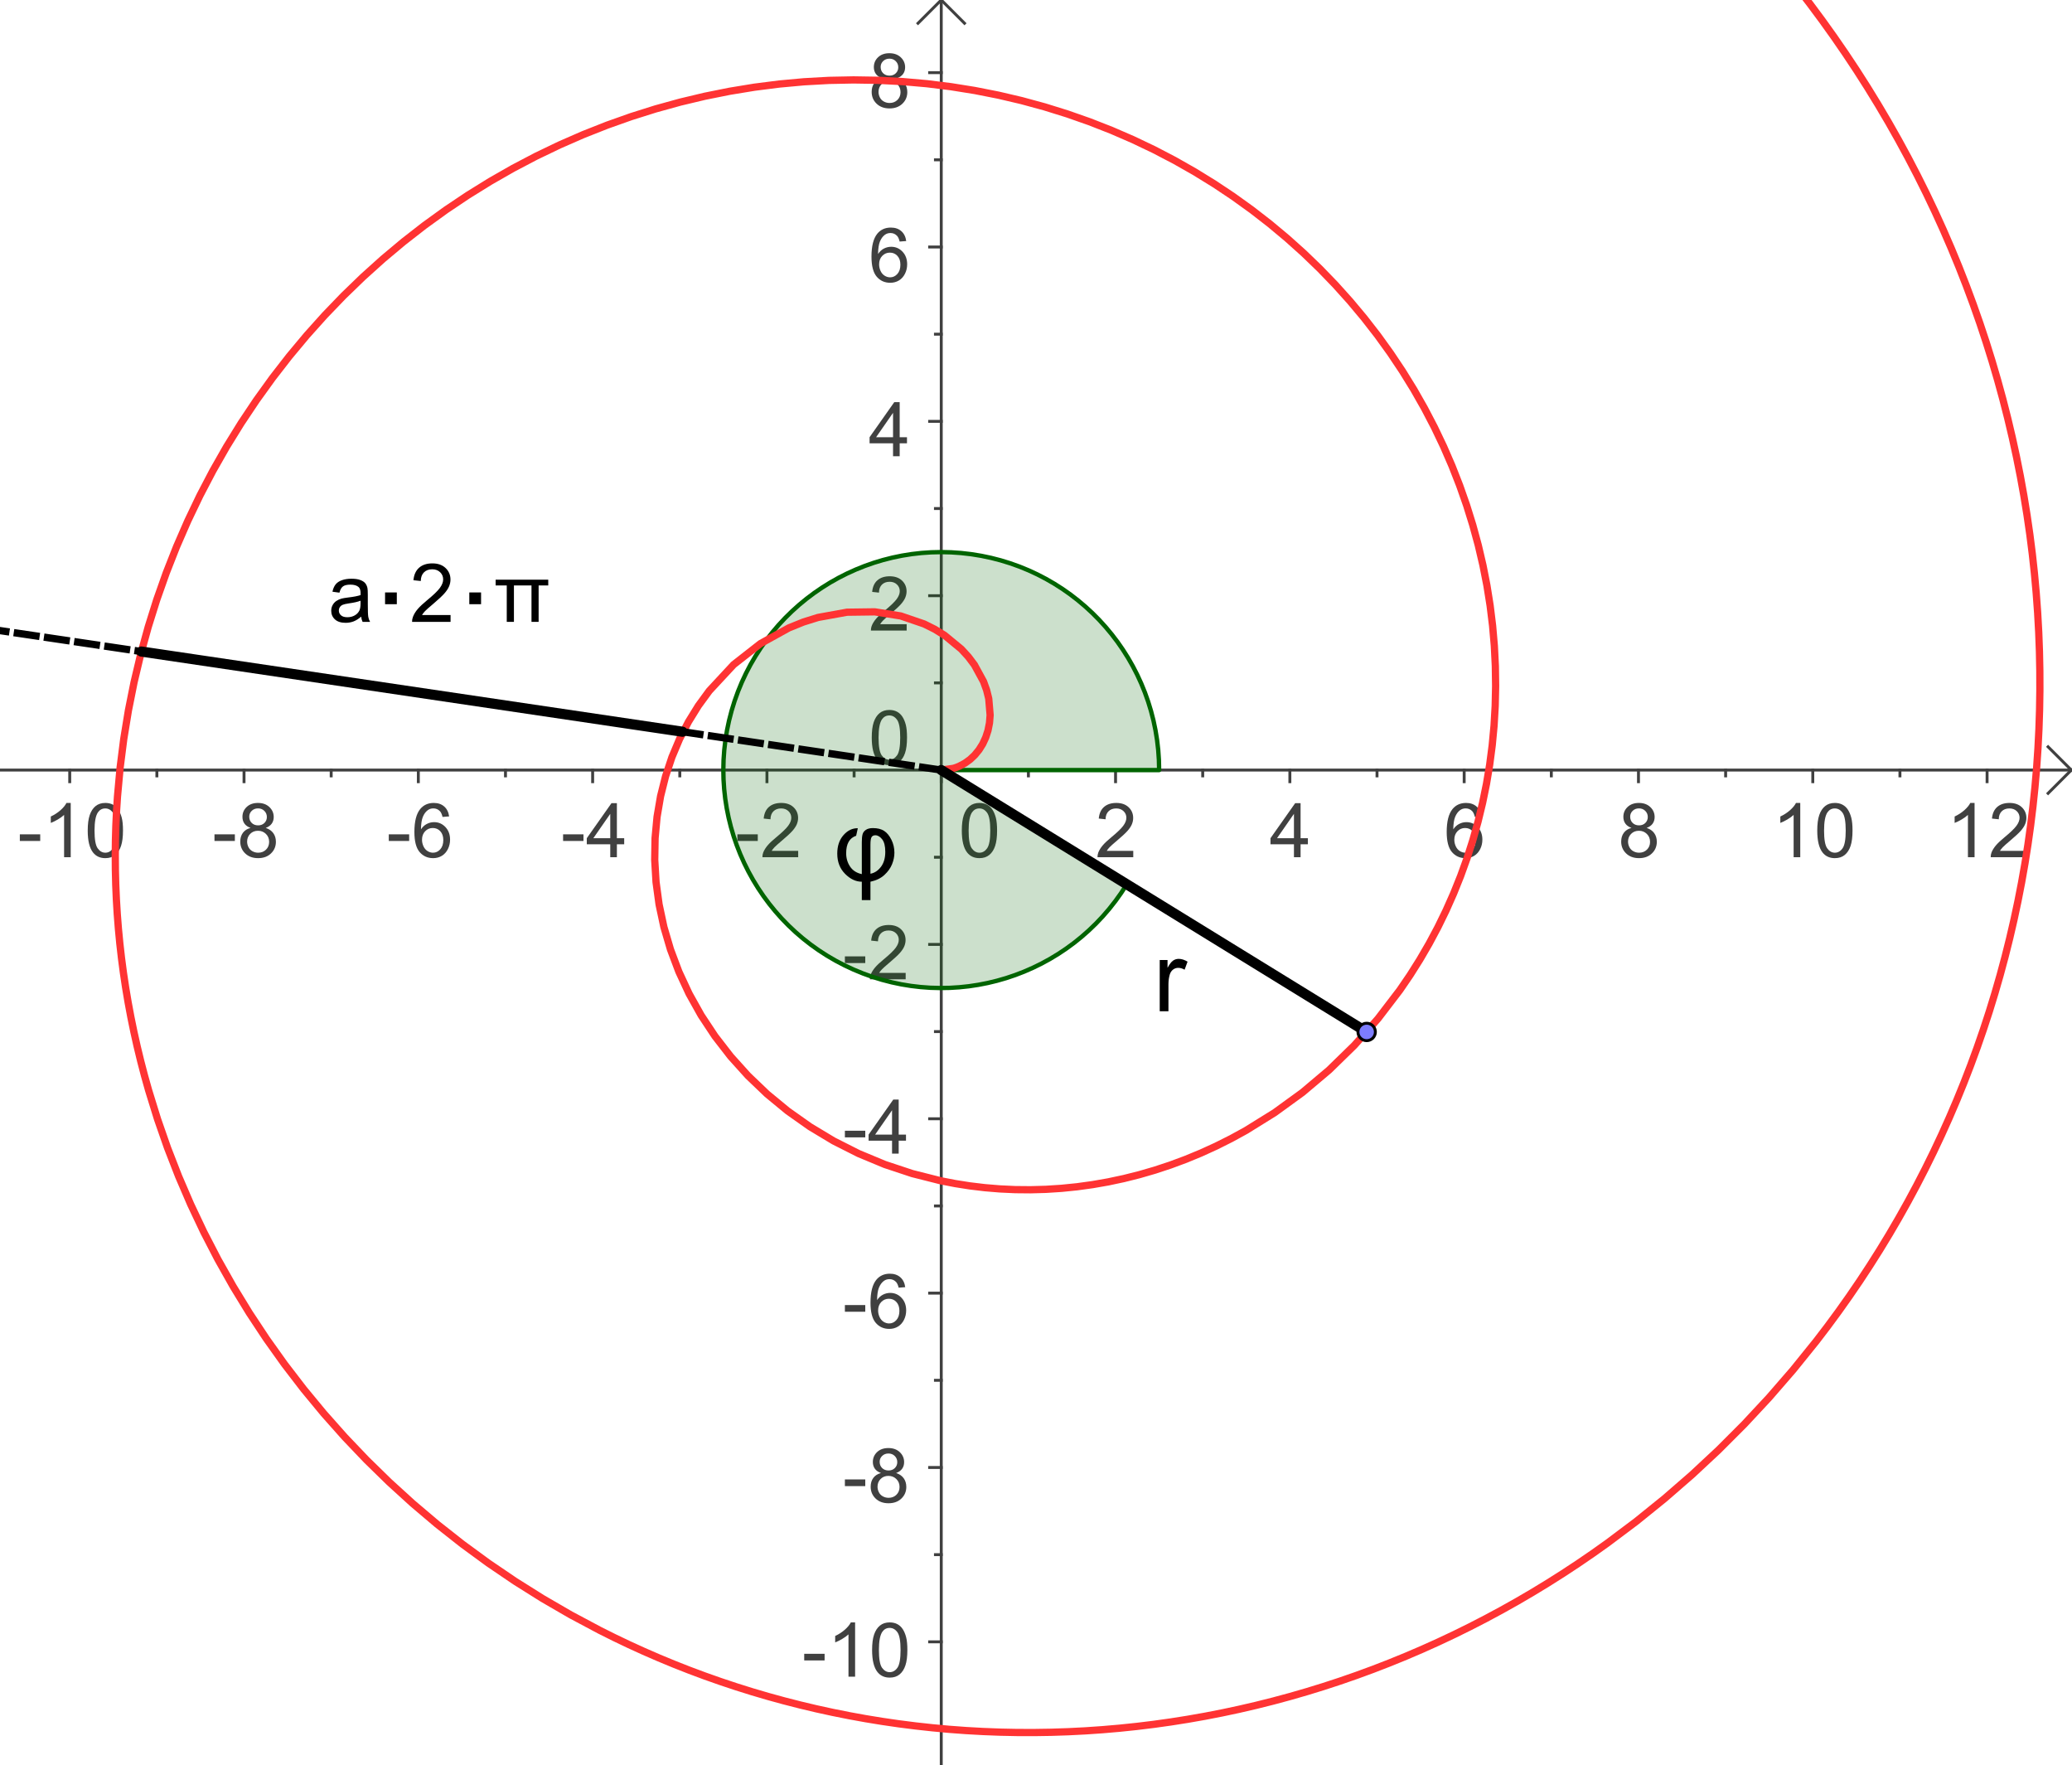 <?xml version="1.0" encoding="ISO-8859-1" standalone="no"?>

<svg 
     version="1.1"
     baseProfile="full"
     xmlns="http://www.w3.org/2000/svg"
     xmlns:xlink="http://www.w3.org/1999/xlink"
     xmlns:ev="http://www.w3.org/2001/xml-events"
     x="0px"
     y="0px"
     width="674px"
     height="574px"
     viewBox="0 0 674 574"
     >
<rect x="0" y="0" width="674" height="574" fill="#333333" stroke="none"/>
<title></title>
<desc>Creator: FreeHEP Graphics2D Driver Producer: geogebra.d.a Revision: 1.10  Source:  Date: Freitag, 18. Februar 2011 03:41 Uhr MEZ</desc>
<g stroke-linejoin="miter" stroke-dashoffset="0" stroke-dasharray="none" stroke-width="1" stroke-miterlimit="10" stroke-linecap="square">
<g transform="matrix(0.945, 0, 0, 0.945, 0, 0)">
<g fill-opacity="1" fill-rule="nonzero" stroke="none" fill="#ffffff">
  <path d="M 0 0 L 714 0 L 714 608 L 0 608 L 0 0 z"/>
</g> <!-- drawing style -->
</g> <!-- transform -->
<g transform="matrix(0.945, 0, 0, 0.945, 0, 0)">
<g fill-opacity="1" fill-rule="nonzero" stroke="none" fill="#404040">
  <path d="M 6.828 289.406 L 6.828 287.109 L 13.844 287.109 L 13.844 289.406 L 6.828 289.406 z M 24.346 295 L 22.064 295 L 22.064 280.438 Q 21.236 281.219 19.893 282.008 Q 18.549 282.797 17.486 283.188 L 17.486 280.984 Q 19.408 280.078 20.846 278.797 Q 22.283 277.516 22.877 276.312 L 24.346 276.312 L 24.346 295 z M 30.196 285.828 Q 30.196 282.516 30.876 280.508 Q 31.556 278.5 32.892 277.406 Q 34.228 276.312 36.259 276.312 Q 37.759 276.312 38.892 276.914 Q 40.024 277.516 40.759 278.656 Q 41.493 279.797 41.915 281.422 Q 42.337 283.047 42.337 285.828 Q 42.337 289.094 41.665 291.109 Q 40.993 293.125 39.649 294.219 Q 38.306 295.312 36.259 295.312 Q 33.571 295.312 32.04 293.391 Q 30.196 291.062 30.196 285.828 z M 32.54 285.828 Q 32.54 290.406 33.618 291.922 Q 34.696 293.438 36.259 293.438 Q 37.837 293.438 38.915 291.914 Q 39.993 290.391 39.993 285.828 Q 39.993 281.219 38.915 279.711 Q 37.837 278.203 36.243 278.203 Q 34.665 278.203 33.728 279.531 Q 32.54 281.234 32.54 285.828 z"/>
</g> <!-- drawing style -->
</g> <!-- transform -->
<g transform="matrix(0.945, 0, 0, 0.945, 0, 0)">
<g stroke-linecap="butt" fill="none" stroke-opacity="1" stroke="#404040">
  <path d="M 24 265 L 24 269"/>
</g> <!-- drawing style -->
</g> <!-- transform -->
<g transform="matrix(0.945, 0, 0, 0.945, 0, 0)">
<g stroke-linecap="butt" fill="none" stroke-opacity="1" stroke="#404040">
  <path d="M -6 265 L -6 267"/>
</g> <!-- drawing style -->
</g> <!-- transform -->
<g transform="matrix(0.945, 0, 0, 0.945, 0, 0)">
<g fill-opacity="1" fill-rule="nonzero" stroke="none" fill="#404040">
  <path d="M 73.828 289.406 L 73.828 287.109 L 80.844 287.109 L 80.844 289.406 L 73.828 289.406 z M 86.252 284.906 Q 84.83 284.391 84.143 283.422 Q 83.455 282.453 83.455 281.109 Q 83.455 279.078 84.916 277.695 Q 86.377 276.312 88.799 276.312 Q 91.236 276.312 92.729 277.727 Q 94.221 279.141 94.221 281.172 Q 94.221 282.469 93.541 283.43 Q 92.861 284.391 91.471 284.906 Q 93.189 285.469 94.08 286.711 Q 94.971 287.953 94.971 289.688 Q 94.971 292.062 93.283 293.688 Q 91.596 295.312 88.846 295.312 Q 86.096 295.312 84.4 293.68 Q 82.705 292.047 82.705 289.609 Q 82.705 287.797 83.627 286.57 Q 84.549 285.344 86.252 284.906 z M 85.799 281.031 Q 85.799 282.359 86.65 283.195 Q 87.502 284.031 88.861 284.031 Q 90.174 284.031 91.018 283.203 Q 91.861 282.375 91.861 281.156 Q 91.861 279.906 90.994 279.047 Q 90.127 278.188 88.83 278.188 Q 87.518 278.188 86.658 279.023 Q 85.799 279.859 85.799 281.031 z M 85.064 289.625 Q 85.064 290.609 85.525 291.523 Q 85.986 292.438 86.9 292.938 Q 87.814 293.438 88.877 293.438 Q 90.502 293.438 91.572 292.383 Q 92.643 291.328 92.643 289.703 Q 92.643 288.062 91.541 286.977 Q 90.439 285.891 88.799 285.891 Q 87.174 285.891 86.119 286.961 Q 85.064 288.031 85.064 289.625 z"/>
</g> <!-- drawing style -->
</g> <!-- transform -->
<g transform="matrix(0.945, 0, 0, 0.945, 0, 0)">
<g stroke-linecap="butt" fill="none" stroke-opacity="1" stroke="#404040">
  <path d="M 84 265 L 84 269"/>
</g> <!-- drawing style -->
</g> <!-- transform -->
<g transform="matrix(0.945, 0, 0, 0.945, 0, 0)">
<g stroke-linecap="butt" fill="none" stroke-opacity="1" stroke="#404040">
  <path d="M 54 265 L 54 267"/>
</g> <!-- drawing style -->
</g> <!-- transform -->
<g transform="matrix(0.945, 0, 0, 0.945, 0, 0)">
<g fill-opacity="1" fill-rule="nonzero" stroke="none" fill="#404040">
  <path d="M 133.828 289.406 L 133.828 287.109 L 140.844 287.109 L 140.844 289.406 L 133.828 289.406 z M 154.596 280.953 L 152.33 281.125 Q 152.018 279.781 151.455 279.172 Q 150.533 278.188 149.174 278.188 Q 148.08 278.188 147.252 278.797 Q 146.174 279.594 145.557 281.102 Q 144.939 282.609 144.908 285.406 Q 145.736 284.141 146.932 283.531 Q 148.127 282.922 149.424 282.922 Q 151.721 282.922 153.322 284.609 Q 154.924 286.297 154.924 288.953 Q 154.924 290.703 154.166 292.211 Q 153.408 293.719 152.088 294.516 Q 150.768 295.312 149.096 295.312 Q 146.236 295.312 144.439 293.211 Q 142.643 291.109 142.643 286.297 Q 142.643 280.891 144.627 278.438 Q 146.361 276.312 149.314 276.312 Q 151.518 276.312 152.916 277.547 Q 154.314 278.781 154.596 280.953 z M 145.268 288.969 Q 145.268 290.156 145.768 291.234 Q 146.268 292.312 147.166 292.875 Q 148.064 293.438 149.064 293.438 Q 150.502 293.438 151.549 292.273 Q 152.596 291.109 152.596 289.094 Q 152.596 287.172 151.564 286.055 Q 150.533 284.938 148.971 284.938 Q 147.424 284.938 146.346 286.055 Q 145.268 287.172 145.268 288.969 z"/>
</g> <!-- drawing style -->
</g> <!-- transform -->
<g transform="matrix(0.945, 0, 0, 0.945, 0, 0)">
<g stroke-linecap="butt" fill="none" stroke-opacity="1" stroke="#404040">
  <path d="M 144 265 L 144 269"/>
</g> <!-- drawing style -->
</g> <!-- transform -->
<g transform="matrix(0.945, 0, 0, 0.945, 0, 0)">
<g stroke-linecap="butt" fill="none" stroke-opacity="1" stroke="#404040">
  <path d="M 114 265 L 114 267"/>
</g> <!-- drawing style -->
</g> <!-- transform -->
<g transform="matrix(0.945, 0, 0, 0.945, 0, 0)">
<g fill-opacity="1" fill-rule="nonzero" stroke="none" fill="#404040">
  <path d="M 193.828 289.406 L 193.828 287.109 L 200.844 287.109 L 200.844 289.406 L 193.828 289.406 z M 210.064 295 L 210.064 290.547 L 201.986 290.547 L 201.986 288.453 L 210.486 276.391 L 212.346 276.391 L 212.346 288.453 L 214.861 288.453 L 214.861 290.547 L 212.346 290.547 L 212.346 295 L 210.064 295 z M 210.064 288.453 L 210.064 280.062 L 204.236 288.453 L 210.064 288.453 z"/>
</g> <!-- drawing style -->
</g> <!-- transform -->
<g transform="matrix(0.945, 0, 0, 0.945, 0, 0)">
<g stroke-linecap="butt" fill="none" stroke-opacity="1" stroke="#404040">
  <path d="M 204 265 L 204 269"/>
</g> <!-- drawing style -->
</g> <!-- transform -->
<g transform="matrix(0.945, 0, 0, 0.945, 0, 0)">
<g stroke-linecap="butt" fill="none" stroke-opacity="1" stroke="#404040">
  <path d="M 174 265 L 174 267"/>
</g> <!-- drawing style -->
</g> <!-- transform -->
<g transform="matrix(0.945, 0, 0, 0.945, 0, 0)">
<g fill-opacity="1" fill-rule="nonzero" stroke="none" fill="#404040">
  <path d="M 253.828 289.406 L 253.828 287.109 L 260.844 287.109 L 260.844 289.406 L 253.828 289.406 z M 274.752 292.797 L 274.752 295 L 262.439 295 Q 262.424 294.172 262.705 293.406 Q 263.189 292.156 264.221 290.938 Q 265.252 289.719 267.205 288.125 Q 270.236 285.625 271.307 284.172 Q 272.377 282.719 272.377 281.422 Q 272.377 280.062 271.4 279.133 Q 270.424 278.203 268.877 278.203 Q 267.221 278.203 266.229 279.195 Q 265.236 280.188 265.221 281.938 L 262.877 281.688 Q 263.111 279.062 264.689 277.688 Q 266.268 276.312 268.924 276.312 Q 271.596 276.312 273.158 277.797 Q 274.721 279.281 274.721 281.484 Q 274.721 282.594 274.268 283.672 Q 273.814 284.75 272.752 285.945 Q 271.689 287.141 269.221 289.219 Q 267.174 290.953 266.588 291.57 Q 266.002 292.188 265.627 292.797 L 274.752 292.797 z"/>
</g> <!-- drawing style -->
</g> <!-- transform -->
<g transform="matrix(0.945, 0, 0, 0.945, 0, 0)">
<g stroke-linecap="butt" fill="none" stroke-opacity="1" stroke="#404040">
  <path d="M 264 265 L 264 269"/>
</g> <!-- drawing style -->
</g> <!-- transform -->
<g transform="matrix(0.945, 0, 0, 0.945, 0, 0)">
<g stroke-linecap="butt" fill="none" stroke-opacity="1" stroke="#404040">
  <path d="M 234 265 L 234 267"/>
</g> <!-- drawing style -->
</g> <!-- transform -->
<g transform="matrix(0.945, 0, 0, 0.945, 0, 0)">
<g fill-opacity="1" fill-rule="nonzero" stroke="none" fill="#404040">
  <path d="M 331.078 285.828 Q 331.078 282.516 331.758 280.508 Q 332.438 278.5 333.773 277.406 Q 335.109 276.312 337.141 276.312 Q 338.641 276.312 339.773 276.914 Q 340.906 277.516 341.641 278.656 Q 342.375 279.797 342.797 281.422 Q 343.219 283.047 343.219 285.828 Q 343.219 289.094 342.547 291.109 Q 341.875 293.125 340.531 294.219 Q 339.188 295.312 337.141 295.312 Q 334.453 295.312 332.922 293.391 Q 331.078 291.062 331.078 285.828 z M 333.422 285.828 Q 333.422 290.406 334.5 291.922 Q 335.578 293.438 337.141 293.438 Q 338.719 293.438 339.797 291.914 Q 340.875 290.391 340.875 285.828 Q 340.875 281.219 339.797 279.711 Q 338.719 278.203 337.125 278.203 Q 335.547 278.203 334.609 279.531 Q 333.422 281.234 333.422 285.828 z"/>
</g> <!-- drawing style -->
</g> <!-- transform -->
<g transform="matrix(0.945, 0, 0, 0.945, 0, 0)">
<g stroke-linecap="butt" fill="none" stroke-opacity="1" stroke="#404040">
  <path d="M 324 265 L 324 269"/>
</g> <!-- drawing style -->
</g> <!-- transform -->
<g transform="matrix(0.945, 0, 0, 0.945, 0, 0)">
<g stroke-linecap="butt" fill="none" stroke-opacity="1" stroke="#404040">
  <path d="M 294 265 L 294 267"/>
</g> <!-- drawing style -->
</g> <!-- transform -->
<g transform="matrix(0.945, 0, 0, 0.945, 0, 0)">
<g fill-opacity="1" fill-rule="nonzero" stroke="none" fill="#404040">
  <path d="M 390.094 292.797 L 390.094 295 L 377.781 295 Q 377.766 294.172 378.047 293.406 Q 378.531 292.156 379.562 290.938 Q 380.594 289.719 382.547 288.125 Q 385.578 285.625 386.648 284.172 Q 387.719 282.719 387.719 281.422 Q 387.719 280.062 386.742 279.133 Q 385.766 278.203 384.219 278.203 Q 382.562 278.203 381.57 279.195 Q 380.578 280.188 380.562 281.938 L 378.219 281.688 Q 378.453 279.062 380.031 277.688 Q 381.609 276.312 384.266 276.312 Q 386.938 276.312 388.5 277.797 Q 390.062 279.281 390.062 281.484 Q 390.062 282.594 389.609 283.672 Q 389.156 284.75 388.094 285.945 Q 387.031 287.141 384.562 289.219 Q 382.516 290.953 381.93 291.57 Q 381.344 292.188 380.969 292.797 L 390.094 292.797 z"/>
</g> <!-- drawing style -->
</g> <!-- transform -->
<g transform="matrix(0.945, 0, 0, 0.945, 0, 0)">
<g stroke-linecap="butt" fill="none" stroke-opacity="1" stroke="#404040">
  <path d="M 384 265 L 384 269"/>
</g> <!-- drawing style -->
</g> <!-- transform -->
<g transform="matrix(0.945, 0, 0, 0.945, 0, 0)">
<g stroke-linecap="butt" fill="none" stroke-opacity="1" stroke="#404040">
  <path d="M 354 265 L 354 267"/>
</g> <!-- drawing style -->
</g> <!-- transform -->
<g transform="matrix(0.945, 0, 0, 0.945, 0, 0)">
<g fill-opacity="1" fill-rule="nonzero" stroke="none" fill="#404040">
  <path d="M 445.406 295 L 445.406 290.547 L 437.328 290.547 L 437.328 288.453 L 445.828 276.391 L 447.688 276.391 L 447.688 288.453 L 450.203 288.453 L 450.203 290.547 L 447.688 290.547 L 447.688 295 L 445.406 295 z M 445.406 288.453 L 445.406 280.062 L 439.578 288.453 L 445.406 288.453 z"/>
</g> <!-- drawing style -->
</g> <!-- transform -->
<g transform="matrix(0.945, 0, 0, 0.945, 0, 0)">
<g stroke-linecap="butt" fill="none" stroke-opacity="1" stroke="#404040">
  <path d="M 444 265 L 444 269"/>
</g> <!-- drawing style -->
</g> <!-- transform -->
<g transform="matrix(0.945, 0, 0, 0.945, 0, 0)">
<g stroke-linecap="butt" fill="none" stroke-opacity="1" stroke="#404040">
  <path d="M 414 265 L 414 267"/>
</g> <!-- drawing style -->
</g> <!-- transform -->
<g transform="matrix(0.945, 0, 0, 0.945, 0, 0)">
<g fill-opacity="1" fill-rule="nonzero" stroke="none" fill="#404040">
  <path d="M 509.938 280.953 L 507.672 281.125 Q 507.359 279.781 506.797 279.172 Q 505.875 278.188 504.516 278.188 Q 503.422 278.188 502.594 278.797 Q 501.516 279.594 500.898 281.102 Q 500.281 282.609 500.25 285.406 Q 501.078 284.141 502.273 283.531 Q 503.469 282.922 504.766 282.922 Q 507.062 282.922 508.664 284.609 Q 510.266 286.297 510.266 288.953 Q 510.266 290.703 509.508 292.211 Q 508.75 293.719 507.43 294.516 Q 506.109 295.312 504.438 295.312 Q 501.578 295.312 499.781 293.211 Q 497.984 291.109 497.984 286.297 Q 497.984 280.891 499.969 278.438 Q 501.703 276.312 504.656 276.312 Q 506.859 276.312 508.258 277.547 Q 509.656 278.781 509.938 280.953 z M 500.609 288.969 Q 500.609 290.156 501.109 291.234 Q 501.609 292.312 502.508 292.875 Q 503.406 293.438 504.406 293.438 Q 505.844 293.438 506.891 292.273 Q 507.938 291.109 507.938 289.094 Q 507.938 287.172 506.906 286.055 Q 505.875 284.938 504.312 284.938 Q 502.766 284.938 501.688 286.055 Q 500.609 287.172 500.609 288.969 z"/>
</g> <!-- drawing style -->
</g> <!-- transform -->
<g transform="matrix(0.945, 0, 0, 0.945, 0, 0)">
<g stroke-linecap="butt" fill="none" stroke-opacity="1" stroke="#404040">
  <path d="M 504 265 L 504 269"/>
</g> <!-- drawing style -->
</g> <!-- transform -->
<g transform="matrix(0.945, 0, 0, 0.945, 0, 0)">
<g stroke-linecap="butt" fill="none" stroke-opacity="1" stroke="#404040">
  <path d="M 474 265 L 474 267"/>
</g> <!-- drawing style -->
</g> <!-- transform -->
<g transform="matrix(0.945, 0, 0, 0.945, 0, 0)">
<g fill-opacity="1" fill-rule="nonzero" stroke="none" fill="#404040">
  <path d="M 561.594 284.906 Q 560.172 284.391 559.484 283.422 Q 558.797 282.453 558.797 281.109 Q 558.797 279.078 560.258 277.695 Q 561.719 276.312 564.141 276.312 Q 566.578 276.312 568.07 277.727 Q 569.562 279.141 569.562 281.172 Q 569.562 282.469 568.883 283.43 Q 568.203 284.391 566.812 284.906 Q 568.531 285.469 569.422 286.711 Q 570.312 287.953 570.312 289.688 Q 570.312 292.062 568.625 293.688 Q 566.938 295.312 564.188 295.312 Q 561.438 295.312 559.742 293.68 Q 558.047 292.047 558.047 289.609 Q 558.047 287.797 558.969 286.57 Q 559.891 285.344 561.594 284.906 z M 561.141 281.031 Q 561.141 282.359 561.992 283.195 Q 562.844 284.031 564.203 284.031 Q 565.516 284.031 566.359 283.203 Q 567.203 282.375 567.203 281.156 Q 567.203 279.906 566.336 279.047 Q 565.469 278.188 564.172 278.188 Q 562.859 278.188 562 279.023 Q 561.141 279.859 561.141 281.031 z M 560.406 289.625 Q 560.406 290.609 560.867 291.523 Q 561.328 292.438 562.242 292.938 Q 563.156 293.438 564.219 293.438 Q 565.844 293.438 566.914 292.383 Q 567.984 291.328 567.984 289.703 Q 567.984 288.062 566.883 286.977 Q 565.781 285.891 564.141 285.891 Q 562.516 285.891 561.461 286.961 Q 560.406 288.031 560.406 289.625 z"/>
</g> <!-- drawing style -->
</g> <!-- transform -->
<g transform="matrix(0.945, 0, 0, 0.945, 0, 0)">
<g stroke-linecap="butt" fill="none" stroke-opacity="1" stroke="#404040">
  <path d="M 564 265 L 564 269"/>
</g> <!-- drawing style -->
</g> <!-- transform -->
<g transform="matrix(0.945, 0, 0, 0.945, 0, 0)">
<g stroke-linecap="butt" fill="none" stroke-opacity="1" stroke="#404040">
  <path d="M 534 265 L 534 267"/>
</g> <!-- drawing style -->
</g> <!-- transform -->
<g transform="matrix(0.945, 0, 0, 0.945, 0, 0)">
<g fill-opacity="1" fill-rule="nonzero" stroke="none" fill="#404040">
  <path d="M 619.688 295 L 617.406 295 L 617.406 280.438 Q 616.578 281.219 615.234 282.008 Q 613.891 282.797 612.828 283.188 L 612.828 280.984 Q 614.75 280.078 616.188 278.797 Q 617.625 277.516 618.219 276.312 L 619.688 276.312 L 619.688 295 z M 625.538 285.828 Q 625.538 282.516 626.218 280.508 Q 626.897 278.5 628.233 277.406 Q 629.569 276.312 631.601 276.312 Q 633.101 276.312 634.233 276.914 Q 635.366 277.516 636.101 278.656 Q 636.835 279.797 637.257 281.422 Q 637.679 283.047 637.679 285.828 Q 637.679 289.094 637.007 291.109 Q 636.335 293.125 634.991 294.219 Q 633.647 295.312 631.601 295.312 Q 628.913 295.312 627.382 293.391 Q 625.538 291.062 625.538 285.828 z M 627.882 285.828 Q 627.882 290.406 628.96 291.922 Q 630.038 293.438 631.601 293.438 Q 633.179 293.438 634.257 291.914 Q 635.335 290.391 635.335 285.828 Q 635.335 281.219 634.257 279.711 Q 633.179 278.203 631.585 278.203 Q 630.007 278.203 629.069 279.531 Q 627.882 281.234 627.882 285.828 z"/>
</g> <!-- drawing style -->
</g> <!-- transform -->
<g transform="matrix(0.945, 0, 0, 0.945, 0, 0)">
<g stroke-linecap="butt" fill="none" stroke-opacity="1" stroke="#404040">
  <path d="M 624 265 L 624 269"/>
</g> <!-- drawing style -->
</g> <!-- transform -->
<g transform="matrix(0.945, 0, 0, 0.945, 0, 0)">
<g stroke-linecap="butt" fill="none" stroke-opacity="1" stroke="#404040">
  <path d="M 594 265 L 594 267"/>
</g> <!-- drawing style -->
</g> <!-- transform -->
<g transform="matrix(0.945, 0, 0, 0.945, 0, 0)">
<g fill-opacity="1" fill-rule="nonzero" stroke="none" fill="#404040">
  <path d="M 679.688 295 L 677.406 295 L 677.406 280.438 Q 676.578 281.219 675.234 282.008 Q 673.891 282.797 672.828 283.188 L 672.828 280.984 Q 674.75 280.078 676.188 278.797 Q 677.625 277.516 678.219 276.312 L 679.688 276.312 L 679.688 295 z M 697.554 292.797 L 697.554 295 L 685.241 295 Q 685.226 294.172 685.507 293.406 Q 685.991 292.156 687.022 290.938 Q 688.054 289.719 690.007 288.125 Q 693.038 285.625 694.108 284.172 Q 695.179 282.719 695.179 281.422 Q 695.179 280.062 694.202 279.133 Q 693.226 278.203 691.679 278.203 Q 690.022 278.203 689.03 279.195 Q 688.038 280.188 688.022 281.938 L 685.679 281.688 Q 685.913 279.062 687.491 277.688 Q 689.069 276.312 691.726 276.312 Q 694.397 276.312 695.96 277.797 Q 697.522 279.281 697.522 281.484 Q 697.522 282.594 697.069 283.672 Q 696.616 284.75 695.554 285.945 Q 694.491 287.141 692.022 289.219 Q 689.976 290.953 689.39 291.57 Q 688.804 292.188 688.429 292.797 L 697.554 292.797 z"/>
</g> <!-- drawing style -->
</g> <!-- transform -->
<g transform="matrix(0.945, 0, 0, 0.945, 0, 0)">
<g stroke-linecap="butt" fill="none" stroke-opacity="1" stroke="#404040">
  <path d="M 684 265 L 684 269"/>
</g> <!-- drawing style -->
</g> <!-- transform -->
<g transform="matrix(0.945, 0, 0, 0.945, 0, 0)">
<g stroke-linecap="butt" fill="none" stroke-opacity="1" stroke="#404040">
  <path d="M 654 265 L 654 267"/>
</g> <!-- drawing style -->
</g> <!-- transform -->
<g transform="matrix(0.945, 0, 0, 0.945, 0, 0)">
<g stroke-linecap="butt" fill="none" stroke-opacity="1" stroke="#404040">
  <path d="M 0 265 L 714 265"/>
</g> <!-- drawing style -->
</g> <!-- transform -->
<g transform="matrix(0.945, 0, 0, 0.945, 0, 0)">
<g stroke-linecap="butt" fill="none" stroke-opacity="1" stroke="#404040">
  <path d="M 713 265 L 705 257"/>
</g> <!-- drawing style -->
</g> <!-- transform -->
<g transform="matrix(0.945, 0, 0, 0.945, 0, 0)">
<g stroke-linecap="butt" fill="none" stroke-opacity="1" stroke="#404040">
  <path d="M 713 265 L 705 273"/>
</g> <!-- drawing style -->
</g> <!-- transform -->
<g transform="matrix(0.945, 0, 0, 0.945, 0, 0)">
<g fill-opacity="1" fill-rule="nonzero" stroke="none" fill="#404040">
  <path d="M 303.594 26.906 Q 302.172 26.391 301.484 25.422 Q 300.797 24.453 300.797 23.109 Q 300.797 21.078 302.258 19.695 Q 303.719 18.312 306.141 18.312 Q 308.578 18.312 310.07 19.727 Q 311.562 21.141 311.562 23.172 Q 311.562 24.469 310.883 25.43 Q 310.203 26.391 308.812 26.906 Q 310.531 27.469 311.422 28.711 Q 312.312 29.953 312.312 31.688 Q 312.312 34.062 310.625 35.688 Q 308.938 37.312 306.188 37.312 Q 303.438 37.312 301.742 35.68 Q 300.047 34.047 300.047 31.609 Q 300.047 29.797 300.969 28.57 Q 301.891 27.344 303.594 26.906 z M 303.141 23.031 Q 303.141 24.359 303.992 25.195 Q 304.844 26.031 306.203 26.031 Q 307.516 26.031 308.359 25.203 Q 309.203 24.375 309.203 23.156 Q 309.203 21.906 308.336 21.047 Q 307.469 20.188 306.172 20.188 Q 304.859 20.188 304 21.023 Q 303.141 21.859 303.141 23.031 z M 302.406 31.625 Q 302.406 32.609 302.867 33.523 Q 303.328 34.438 304.242 34.938 Q 305.156 35.438 306.219 35.438 Q 307.844 35.438 308.914 34.383 Q 309.984 33.328 309.984 31.703 Q 309.984 30.062 308.883 28.977 Q 307.781 27.891 306.141 27.891 Q 304.516 27.891 303.461 28.961 Q 302.406 30.031 302.406 31.625 z"/>
</g> <!-- drawing style -->
</g> <!-- transform -->
<g transform="matrix(0.945, 0, 0, 0.945, 0, 0)">
<g stroke-linecap="butt" fill="none" stroke-opacity="1" stroke="#404040">
  <path d="M 320 25 L 324 25"/>
</g> <!-- drawing style -->
</g> <!-- transform -->
<g transform="matrix(0.945, 0, 0, 0.945, 0, 0)">
<g stroke-linecap="butt" fill="none" stroke-opacity="1" stroke="#404040">
  <path d="M 324 55 L 322 55"/>
</g> <!-- drawing style -->
</g> <!-- transform -->
<g transform="matrix(0.945, 0, 0, 0.945, 0, 0)">
<g fill-opacity="1" fill-rule="nonzero" stroke="none" fill="#404040">
  <path d="M 311.938 82.953 L 309.672 83.125 Q 309.359 81.781 308.797 81.172 Q 307.875 80.188 306.516 80.188 Q 305.422 80.188 304.594 80.797 Q 303.516 81.594 302.898 83.102 Q 302.281 84.609 302.25 87.406 Q 303.078 86.141 304.273 85.531 Q 305.469 84.922 306.766 84.922 Q 309.062 84.922 310.664 86.609 Q 312.266 88.297 312.266 90.953 Q 312.266 92.703 311.508 94.211 Q 310.75 95.719 309.43 96.516 Q 308.109 97.312 306.438 97.312 Q 303.578 97.312 301.781 95.211 Q 299.984 93.109 299.984 88.297 Q 299.984 82.891 301.969 80.438 Q 303.703 78.312 306.656 78.312 Q 308.859 78.312 310.258 79.547 Q 311.656 80.781 311.938 82.953 z M 302.609 90.969 Q 302.609 92.156 303.109 93.234 Q 303.609 94.312 304.508 94.875 Q 305.406 95.438 306.406 95.438 Q 307.844 95.438 308.891 94.273 Q 309.938 93.109 309.938 91.094 Q 309.938 89.172 308.906 88.055 Q 307.875 86.938 306.312 86.938 Q 304.766 86.938 303.688 88.055 Q 302.609 89.172 302.609 90.969 z"/>
</g> <!-- drawing style -->
</g> <!-- transform -->
<g transform="matrix(0.945, 0, 0, 0.945, 0, 0)">
<g stroke-linecap="butt" fill="none" stroke-opacity="1" stroke="#404040">
  <path d="M 320 85 L 324 85"/>
</g> <!-- drawing style -->
</g> <!-- transform -->
<g transform="matrix(0.945, 0, 0, 0.945, 0, 0)">
<g stroke-linecap="butt" fill="none" stroke-opacity="1" stroke="#404040">
  <path d="M 324 115 L 322 115"/>
</g> <!-- drawing style -->
</g> <!-- transform -->
<g transform="matrix(0.945, 0, 0, 0.945, 0, 0)">
<g fill-opacity="1" fill-rule="nonzero" stroke="none" fill="#404040">
  <path d="M 307.406 157 L 307.406 152.547 L 299.328 152.547 L 299.328 150.453 L 307.828 138.391 L 309.688 138.391 L 309.688 150.453 L 312.203 150.453 L 312.203 152.547 L 309.688 152.547 L 309.688 157 L 307.406 157 z M 307.406 150.453 L 307.406 142.062 L 301.578 150.453 L 307.406 150.453 z"/>
</g> <!-- drawing style -->
</g> <!-- transform -->
<g transform="matrix(0.945, 0, 0, 0.945, 0, 0)">
<g stroke-linecap="butt" fill="none" stroke-opacity="1" stroke="#404040">
  <path d="M 320 145 L 324 145"/>
</g> <!-- drawing style -->
</g> <!-- transform -->
<g transform="matrix(0.945, 0, 0, 0.945, 0, 0)">
<g stroke-linecap="butt" fill="none" stroke-opacity="1" stroke="#404040">
  <path d="M 324 175 L 322 175"/>
</g> <!-- drawing style -->
</g> <!-- transform -->
<g transform="matrix(0.945, 0, 0, 0.945, 0, 0)">
<g fill-opacity="1" fill-rule="nonzero" stroke="none" fill="#404040">
  <path d="M 312.094 214.797 L 312.094 217 L 299.781 217 Q 299.766 216.172 300.047 215.406 Q 300.531 214.156 301.562 212.938 Q 302.594 211.719 304.547 210.125 Q 307.578 207.625 308.648 206.172 Q 309.719 204.719 309.719 203.422 Q 309.719 202.062 308.742 201.133 Q 307.766 200.203 306.219 200.203 Q 304.562 200.203 303.57 201.195 Q 302.578 202.188 302.562 203.938 L 300.219 203.688 Q 300.453 201.062 302.031 199.688 Q 303.609 198.312 306.266 198.312 Q 308.938 198.312 310.5 199.797 Q 312.062 201.281 312.062 203.484 Q 312.062 204.594 311.609 205.672 Q 311.156 206.75 310.094 207.945 Q 309.031 209.141 306.562 211.219 Q 304.516 212.953 303.93 213.57 Q 303.344 214.188 302.969 214.797 L 312.094 214.797 z"/>
</g> <!-- drawing style -->
</g> <!-- transform -->
<g transform="matrix(0.945, 0, 0, 0.945, 0, 0)">
<g stroke-linecap="butt" fill="none" stroke-opacity="1" stroke="#404040">
  <path d="M 320 205 L 324 205"/>
</g> <!-- drawing style -->
</g> <!-- transform -->
<g transform="matrix(0.945, 0, 0, 0.945, 0, 0)">
<g stroke-linecap="butt" fill="none" stroke-opacity="1" stroke="#404040">
  <path d="M 324 235 L 322 235"/>
</g> <!-- drawing style -->
</g> <!-- transform -->
<g transform="matrix(0.945, 0, 0, 0.945, 0, 0)">
<g fill-opacity="1" fill-rule="nonzero" stroke="none" fill="#404040">
  <path d="M 300.078 253.828 Q 300.078 250.516 300.758 248.508 Q 301.438 246.5 302.773 245.406 Q 304.109 244.312 306.141 244.312 Q 307.641 244.312 308.773 244.914 Q 309.906 245.516 310.641 246.656 Q 311.375 247.797 311.797 249.422 Q 312.219 251.047 312.219 253.828 Q 312.219 257.094 311.547 259.109 Q 310.875 261.125 309.531 262.219 Q 308.188 263.312 306.141 263.312 Q 303.453 263.312 301.922 261.391 Q 300.078 259.062 300.078 253.828 z M 302.422 253.828 Q 302.422 258.406 303.5 259.922 Q 304.578 261.438 306.141 261.438 Q 307.719 261.438 308.797 259.914 Q 309.875 258.391 309.875 253.828 Q 309.875 249.219 308.797 247.711 Q 307.719 246.203 306.125 246.203 Q 304.547 246.203 303.609 247.531 Q 302.422 249.234 302.422 253.828 z"/>
</g> <!-- drawing style -->
</g> <!-- transform -->
<g transform="matrix(0.945, 0, 0, 0.945, 0, 0)">
<g stroke-linecap="butt" fill="none" stroke-opacity="1" stroke="#404040">
  <path d="M 320 265 L 324 265"/>
</g> <!-- drawing style -->
</g> <!-- transform -->
<g transform="matrix(0.945, 0, 0, 0.945, 0, 0)">
<g stroke-linecap="butt" fill="none" stroke-opacity="1" stroke="#404040">
  <path d="M 324 295 L 322 295"/>
</g> <!-- drawing style -->
</g> <!-- transform -->
<g transform="matrix(0.945, 0, 0, 0.945, 0, 0)">
<g fill-opacity="1" fill-rule="nonzero" stroke="none" fill="#404040">
  <path d="M 290.828 331.406 L 290.828 329.109 L 297.844 329.109 L 297.844 331.406 L 290.828 331.406 z M 311.752 334.797 L 311.752 337 L 299.439 337 Q 299.424 336.172 299.705 335.406 Q 300.189 334.156 301.221 332.938 Q 302.252 331.719 304.205 330.125 Q 307.236 327.625 308.307 326.172 Q 309.377 324.719 309.377 323.422 Q 309.377 322.062 308.4 321.133 Q 307.424 320.203 305.877 320.203 Q 304.221 320.203 303.229 321.195 Q 302.236 322.188 302.221 323.938 L 299.877 323.688 Q 300.111 321.062 301.689 319.688 Q 303.268 318.312 305.924 318.312 Q 308.596 318.312 310.158 319.797 Q 311.721 321.281 311.721 323.484 Q 311.721 324.594 311.268 325.672 Q 310.814 326.75 309.752 327.945 Q 308.689 329.141 306.221 331.219 Q 304.174 332.953 303.588 333.57 Q 303.002 334.188 302.627 334.797 L 311.752 334.797 z"/>
</g> <!-- drawing style -->
</g> <!-- transform -->
<g transform="matrix(0.945, 0, 0, 0.945, 0, 0)">
<g stroke-linecap="butt" fill="none" stroke-opacity="1" stroke="#404040">
  <path d="M 320 325 L 324 325"/>
</g> <!-- drawing style -->
</g> <!-- transform -->
<g transform="matrix(0.945, 0, 0, 0.945, 0, 0)">
<g stroke-linecap="butt" fill="none" stroke-opacity="1" stroke="#404040">
  <path d="M 324 355 L 322 355"/>
</g> <!-- drawing style -->
</g> <!-- transform -->
<g transform="matrix(0.945, 0, 0, 0.945, 0, 0)">
<g fill-opacity="1" fill-rule="nonzero" stroke="none" fill="#404040">
  <path d="M 290.828 391.406 L 290.828 389.109 L 297.844 389.109 L 297.844 391.406 L 290.828 391.406 z M 307.064 397 L 307.064 392.547 L 298.986 392.547 L 298.986 390.453 L 307.486 378.391 L 309.346 378.391 L 309.346 390.453 L 311.861 390.453 L 311.861 392.547 L 309.346 392.547 L 309.346 397 L 307.064 397 z M 307.064 390.453 L 307.064 382.062 L 301.236 390.453 L 307.064 390.453 z"/>
</g> <!-- drawing style -->
</g> <!-- transform -->
<g transform="matrix(0.945, 0, 0, 0.945, 0, 0)">
<g stroke-linecap="butt" fill="none" stroke-opacity="1" stroke="#404040">
  <path d="M 320 385 L 324 385"/>
</g> <!-- drawing style -->
</g> <!-- transform -->
<g transform="matrix(0.945, 0, 0, 0.945, 0, 0)">
<g stroke-linecap="butt" fill="none" stroke-opacity="1" stroke="#404040">
  <path d="M 324 415 L 322 415"/>
</g> <!-- drawing style -->
</g> <!-- transform -->
<g transform="matrix(0.945, 0, 0, 0.945, 0, 0)">
<g fill-opacity="1" fill-rule="nonzero" stroke="none" fill="#404040">
  <path d="M 290.828 451.406 L 290.828 449.109 L 297.844 449.109 L 297.844 451.406 L 290.828 451.406 z M 311.596 442.953 L 309.33 443.125 Q 309.018 441.781 308.455 441.172 Q 307.533 440.188 306.174 440.188 Q 305.08 440.188 304.252 440.797 Q 303.174 441.594 302.557 443.102 Q 301.939 444.609 301.908 447.406 Q 302.736 446.141 303.932 445.531 Q 305.127 444.922 306.424 444.922 Q 308.721 444.922 310.322 446.609 Q 311.924 448.297 311.924 450.953 Q 311.924 452.703 311.166 454.211 Q 310.408 455.719 309.088 456.516 Q 307.768 457.312 306.096 457.312 Q 303.236 457.312 301.439 455.211 Q 299.643 453.109 299.643 448.297 Q 299.643 442.891 301.627 440.438 Q 303.361 438.312 306.314 438.312 Q 308.518 438.312 309.916 439.547 Q 311.314 440.781 311.596 442.953 z M 302.268 450.969 Q 302.268 452.156 302.768 453.234 Q 303.268 454.312 304.166 454.875 Q 305.064 455.438 306.064 455.438 Q 307.502 455.438 308.549 454.273 Q 309.596 453.109 309.596 451.094 Q 309.596 449.172 308.564 448.055 Q 307.533 446.938 305.971 446.938 Q 304.424 446.938 303.346 448.055 Q 302.268 449.172 302.268 450.969 z"/>
</g> <!-- drawing style -->
</g> <!-- transform -->
<g transform="matrix(0.945, 0, 0, 0.945, 0, 0)">
<g stroke-linecap="butt" fill="none" stroke-opacity="1" stroke="#404040">
  <path d="M 320 445 L 324 445"/>
</g> <!-- drawing style -->
</g> <!-- transform -->
<g transform="matrix(0.945, 0, 0, 0.945, 0, 0)">
<g stroke-linecap="butt" fill="none" stroke-opacity="1" stroke="#404040">
  <path d="M 324 475 L 322 475"/>
</g> <!-- drawing style -->
</g> <!-- transform -->
<g transform="matrix(0.945, 0, 0, 0.945, 0, 0)">
<g fill-opacity="1" fill-rule="nonzero" stroke="none" fill="#404040">
  <path d="M 290.828 511.406 L 290.828 509.109 L 297.844 509.109 L 297.844 511.406 L 290.828 511.406 z M 303.252 506.906 Q 301.83 506.391 301.143 505.422 Q 300.455 504.453 300.455 503.109 Q 300.455 501.078 301.916 499.695 Q 303.377 498.312 305.799 498.312 Q 308.236 498.312 309.729 499.727 Q 311.221 501.141 311.221 503.172 Q 311.221 504.469 310.541 505.43 Q 309.861 506.391 308.471 506.906 Q 310.189 507.469 311.08 508.711 Q 311.971 509.953 311.971 511.688 Q 311.971 514.062 310.283 515.688 Q 308.596 517.312 305.846 517.312 Q 303.096 517.312 301.4 515.68 Q 299.705 514.047 299.705 511.609 Q 299.705 509.797 300.627 508.57 Q 301.549 507.344 303.252 506.906 z M 302.799 503.031 Q 302.799 504.359 303.65 505.195 Q 304.502 506.031 305.861 506.031 Q 307.174 506.031 308.018 505.203 Q 308.861 504.375 308.861 503.156 Q 308.861 501.906 307.994 501.047 Q 307.127 500.188 305.83 500.188 Q 304.518 500.188 303.658 501.023 Q 302.799 501.859 302.799 503.031 z M 302.064 511.625 Q 302.064 512.609 302.525 513.523 Q 302.986 514.438 303.9 514.938 Q 304.814 515.438 305.877 515.438 Q 307.502 515.438 308.572 514.383 Q 309.643 513.328 309.643 511.703 Q 309.643 510.062 308.541 508.977 Q 307.439 507.891 305.799 507.891 Q 304.174 507.891 303.119 508.961 Q 302.064 510.031 302.064 511.625 z"/>
</g> <!-- drawing style -->
</g> <!-- transform -->
<g transform="matrix(0.945, 0, 0, 0.945, 0, 0)">
<g stroke-linecap="butt" fill="none" stroke-opacity="1" stroke="#404040">
  <path d="M 320 505 L 324 505"/>
</g> <!-- drawing style -->
</g> <!-- transform -->
<g transform="matrix(0.945, 0, 0, 0.945, 0, 0)">
<g stroke-linecap="butt" fill="none" stroke-opacity="1" stroke="#404040">
  <path d="M 324 535 L 322 535"/>
</g> <!-- drawing style -->
</g> <!-- transform -->
<g transform="matrix(0.945, 0, 0, 0.945, 0, 0)">
<g fill-opacity="1" fill-rule="nonzero" stroke="none" fill="#404040">
  <path d="M 276.828 571.406 L 276.828 569.109 L 283.844 569.109 L 283.844 571.406 L 276.828 571.406 z M 294.346 577 L 292.064 577 L 292.064 562.438 Q 291.236 563.219 289.893 564.008 Q 288.549 564.797 287.486 565.188 L 287.486 562.984 Q 289.408 562.078 290.846 560.797 Q 292.283 559.516 292.877 558.312 L 294.346 558.312 L 294.346 577 z M 300.196 567.828 Q 300.196 564.516 300.876 562.508 Q 301.556 560.5 302.892 559.406 Q 304.228 558.312 306.259 558.312 Q 307.759 558.312 308.892 558.914 Q 310.024 559.516 310.759 560.656 Q 311.493 561.797 311.915 563.422 Q 312.337 565.047 312.337 567.828 Q 312.337 571.094 311.665 573.109 Q 310.993 575.125 309.649 576.219 Q 308.306 577.312 306.259 577.312 Q 303.571 577.312 302.04 575.391 Q 300.196 573.062 300.196 567.828 z M 302.54 567.828 Q 302.54 572.406 303.618 573.922 Q 304.696 575.438 306.259 575.438 Q 307.837 575.438 308.915 573.914 Q 309.993 572.391 309.993 567.828 Q 309.993 563.219 308.915 561.711 Q 307.837 560.203 306.243 560.203 Q 304.665 560.203 303.728 561.531 Q 302.54 563.234 302.54 567.828 z"/>
</g> <!-- drawing style -->
</g> <!-- transform -->
<g transform="matrix(0.945, 0, 0, 0.945, 0, 0)">
<g stroke-linecap="butt" fill="none" stroke-opacity="1" stroke="#404040">
  <path d="M 320 565 L 324 565"/>
</g> <!-- drawing style -->
</g> <!-- transform -->
<g transform="matrix(0.945, 0, 0, 0.945, 0, 0)">
<g stroke-linecap="butt" fill="none" stroke-opacity="1" stroke="#404040">
  <path d="M 324 595 L 322 595"/>
</g> <!-- drawing style -->
</g> <!-- transform -->
<g transform="matrix(0.945, 0, 0, 0.945, 0, 0)">
<g stroke-linecap="butt" fill="none" stroke-opacity="1" stroke="#404040">
  <path d="M 324 0 L 324 608"/>
</g> <!-- drawing style -->
</g> <!-- transform -->
<g transform="matrix(0.945, 0, 0, 0.945, 0, 0)">
<g stroke-linecap="butt" fill="none" stroke-opacity="1" stroke="#404040">
  <path d="M 324 0 L 316 8"/>
</g> <!-- drawing style -->
</g> <!-- transform -->
<g transform="matrix(0.945, 0, 0, 0.945, 0, 0)">
<g stroke-linecap="butt" fill="none" stroke-opacity="1" stroke="#404040">
  <path d="M 324 0 L 332 8"/>
</g> <!-- drawing style -->
</g> <!-- transform -->
<g id="misc">
</g><!-- misc -->
<g id="layer0">
<g transform="matrix(0.945, 0, 0, 0.945, 0, 0)">
<g fill-opacity="0.2" fill-rule="nonzero" stroke="none" fill="#006400">
  <path d="M 399 265 C 399 227.563 371.393 195.859 334.311 190.712 C 297.23 185.565 262.031 208.551 251.835 244.573 C 241.639 280.595 259.568 318.619 293.846 333.671 C 328.124 348.723 368.252 336.192 387.873 304.309 L 324 265 z"/>
</g> <!-- drawing style -->
</g> <!-- transform -->
<g transform="matrix(0.945, 0, 0, 0.945, 0, 0)">
<g stroke-linejoin="round" stroke-width="1.5" stroke-linecap="round" fill="none" stroke-opacity="1" stroke="#006400">
  <path d="M 399 265 C 399 227.563 371.393 195.859 334.311 190.712 C 297.23 185.565 262.031 208.551 251.835 244.573 C 241.639 280.595 259.568 318.619 293.846 333.671 C 328.124 348.723 368.252 336.192 387.873 304.309 L 324 265 z"/>
</g> <!-- drawing style -->
</g> <!-- transform -->
<g transform="matrix(0.945, 0, 0, 0.945, 0, 0)">
<g stroke-linejoin="round" stroke-width="2.5" stroke-linecap="round" fill="none" stroke-opacity="1" stroke="#ff3333">
  <path d="M 324 265 L 328.177 264.409 L 329.192 264.078 L 330.188 263.675 L 332.106 262.658 L 333.902 261.368 L 335.547 259.818 L 337.013 258.022 L 338.275 256.001 L 339.308 253.772 L 340.091 251.361 L 340.602 248.79 L 340.824 246.088 L 340.342 240.403 L 339.615 237.481 L 338.552 234.548 L 335.408 228.786 L 333.326 226.022 L 330.911 223.382 L 325.11 218.607 L 321.75 216.537 L 318.105 214.719 L 310.042 211.962 L 301.111 210.553 L 291.542 210.677 L 281.598 212.48 L 276.576 214.045 L 271.572 216.063 L 261.773 221.477 L 252.525 228.719 L 244.153 237.731 L 240.395 242.869 L 236.975 248.402 L 233.929 254.308 L 231.294 260.561 L 229.102 267.133 L 227.386 273.99 L 226.175 281.098 L 225.495 288.418 L 225.371 295.912 L 225.823 303.535 L 226.869 311.244 L 228.521 318.992 L 230.792 326.731 L 233.686 334.413 L 237.208 341.986 L 241.355 349.4 L 246.123 356.605 L 251.501 363.549 L 257.476 370.181 L 264.03 376.453 L 271.142 382.314 L 278.785 387.717 L 286.93 392.616 L 295.543 396.967 L 304.585 400.728 L 314.018 403.86 L 323.795 406.328 L 328.798 407.302 L 333.869 408.098 L 339.003 408.711 L 344.191 409.14 L 349.428 409.38 L 354.706 409.428 L 360.019 409.283 L 365.36 408.941 L 370.72 408.402 L 376.093 407.661 L 381.472 406.72 L 386.848 405.575 L 392.215 404.226 L 397.563 402.673 L 402.886 400.914 L 408.176 398.95 L 413.424 396.781 L 418.623 394.408 L 423.766 391.831 L 428.843 389.052 L 438.77 382.891 L 448.343 375.941 L 457.499 368.221 L 466.176 359.757 L 474.315 350.578 L 481.858 340.719 L 485.388 335.546 L 488.748 330.218 L 491.933 324.74 L 494.934 319.119 L 497.747 313.36 L 500.365 307.47 L 502.782 301.456 L 504.993 295.323 L 506.993 289.081 L 508.776 282.734 L 510.338 276.293 L 511.674 269.763 L 512.78 263.153 L 513.652 256.471 L 514.286 249.726 L 514.68 242.926 L 514.829 236.079 L 514.731 229.195 L 514.384 222.282 L 513.785 215.35 L 512.933 208.407 L 511.826 201.464 L 510.463 194.528 L 508.844 187.61 L 506.967 180.72 L 504.834 173.866 L 502.443 167.059 L 499.797 160.308 L 496.895 153.622 L 493.739 147.012 L 490.332 140.486 L 486.674 134.056 L 482.769 127.729 L 478.619 121.516 L 474.227 115.426 L 469.598 109.468 L 464.734 103.651 L 459.641 97.986 L 454.322 92.48 L 448.784 87.142 L 443.03 81.982 L 437.067 77.007 L 430.901 72.227 L 424.538 67.649 L 417.985 63.281 L 411.248 59.131 L 404.335 55.207 L 397.254 51.515 L 390.012 48.063 L 382.617 44.858 L 375.079 41.905 L 367.405 39.212 L 359.604 36.784 L 351.686 34.626 L 343.661 32.745 L 335.537 31.144 L 327.325 29.828 L 319.035 28.802 L 310.677 28.07 L 302.261 27.634 L 293.798 27.499 L 285.299 27.666 L 276.775 28.139 L 268.236 28.918 L 259.694 30.007 L 251.16 31.406 L 242.645 33.115 L 234.161 35.136 L 225.719 37.467 L 217.33 40.109 L 209.006 43.061 L 200.758 46.321 L 192.598 49.888 L 184.537 53.76 L 176.587 57.933 L 168.758 62.405 L 161.063 67.173 L 153.511 72.232 L 146.115 77.579 L 138.885 83.208 L 131.831 89.115 L 124.965 95.294 L 118.297 101.739 L 111.837 108.444 L 105.595 115.402 L 99.582 122.606 L 93.805 130.049 L 88.276 137.722 L 83.003 145.618 L 77.995 153.728 L 73.26 162.043 L 68.807 170.554 L 64.644 179.251 L 60.778 188.124 L 57.216 197.164 L 53.966 206.359 L 51.034 215.699 L 48.426 225.174 L 46.147 234.77 L 44.205 244.478 L 42.602 254.285 L 41.345 264.179 L 40.437 274.149 L 40.115 279.158 L 39.881 284.181 L 39.737 289.217 L 39.682 294.264 L 39.717 299.32 L 39.841 304.384 L 40.056 309.454 L 40.362 314.529 L 40.759 319.607 L 41.246 324.686 L 41.825 329.765 L 42.495 334.842 L 43.257 339.915 L 44.11 344.983 L 45.055 350.044 L 46.091 355.097 L 47.219 360.139 L 48.438 365.169 L 49.749 370.186 L 51.152 375.188 L 54.23 385.139 L 57.671 395.01 L 61.475 404.787 L 65.637 414.456 L 70.157 424.005 L 75.029 433.42 L 80.25 442.688 L 85.816 451.797 L 91.723 460.733 L 97.964 469.484 L 104.534 478.037 L 111.427 486.38 L 118.637 494.501 L 126.155 502.388 L 133.975 510.028 L 142.088 517.412 L 150.486 524.527 L 159.161 531.362 L 168.102 537.907 L 177.3 544.152 L 186.745 550.086 L 196.426 555.7 L 206.333 560.984 L 211.368 563.5 L 216.455 565.931 L 221.592 568.274 L 226.779 570.53 L 232.013 572.697 L 237.294 574.774 L 242.619 576.76 L 247.987 578.655 L 253.397 580.457 L 258.846 582.166 L 264.334 583.781 L 269.859 585.3 L 275.419 586.724 L 281.012 588.051 L 286.636 589.28 L 292.291 590.412 L 297.974 591.445 L 303.683 592.378 L 309.417 593.211 L 315.174 593.944 L 320.953 594.576 L 326.75 595.106 L 332.566 595.534 L 338.398 595.859 L 344.243 596.081 L 350.101 596.2 L 355.969 596.215 L 361.846 596.125 L 367.729 595.932 L 373.618 595.634 L 379.509 595.23 L 385.402 594.722 L 391.293 594.109 L 397.182 593.39 L 403.067 592.565 L 408.945 591.635 L 414.815 590.6 L 420.675 589.458 L 426.522 588.212 L 432.356 586.859 L 438.174 585.402 L 443.974 583.839 L 449.754 582.171 L 455.512 580.399 L 461.247 578.521 L 466.957 576.54 L 472.639 574.454 L 478.292 572.265 L 483.914 569.973 L 489.503 567.577 L 495.057 565.08 L 500.574 562.48 L 506.053 559.779 L 511.491 556.977 L 516.887 554.075 L 522.239 551.074 L 527.544 547.973 L 532.802 544.774 L 538.01 541.478 L 543.167 538.085 L 548.271 534.595 L 553.319 531.011 L 563.244 523.561 L 572.927 515.74 L 582.355 507.558 L 591.515 499.021 L 600.393 490.14 L 608.977 480.923 L 617.252 471.38 L 625.208 461.521 L 629.063 456.476 L 632.833 451.357 L 636.517 446.164 L 640.114 440.9 L 643.622 435.564 L 647.04 430.16 L 650.367 424.688 L 653.601 419.15 L 656.742 413.548 L 659.786 407.883 L 662.735 402.156 L 665.586 396.37 L 668.337 390.527 L 670.989 384.627 L 673.54 378.672 L 675.988 372.665 L 678.333 366.607 L 680.574 360.499 L 682.709 354.344 L 684.738 348.144 L 686.659 341.9 L 688.473 335.613 L 690.177 329.287 L 691.771 322.923 L 693.255 316.523 L 694.627 310.088 L 695.887 303.621 L 697.034 297.123 L 698.067 290.597 L 698.985 284.045 L 699.789 277.469 L 700.478 270.87 L 701.05 264.25 L 701.506 257.612 L 701.845 250.958 L 702.066 244.29 L 702.17 237.61 L 702.155 230.92 L 702.022 224.222 L 701.77 217.518 L 701.399 210.81 L 700.909 204.1 L 700.299 197.392 L 699.57 190.685 L 698.721 183.984 L 697.752 177.289 L 696.664 170.604 L 695.456 163.93 L 694.129 157.269 L 692.682 150.623 L 691.115 143.996 L 689.429 137.388 L 687.624 130.801 L 685.701 124.239 L 683.659 117.704 L 681.499 111.196 L 679.221 104.719 L 676.825 98.275 L 674.313 91.865 L 671.684 85.493 L 668.939 79.159 L 666.079 72.866 L 663.104 66.617 L 660.015 60.413 L 656.813 54.256 L 653.498 48.149 L 650.071 42.093 L 646.532 36.091 L 642.883 30.144 L 639.125 24.255 L 635.258 18.426 L 631.283 12.658 L 627.202 6.954 L 623.015 1.316 L 618.723 -4.255"/>
</g> <!-- drawing style -->
</g> <!-- transform -->
<g transform="matrix(0.945, 0, 0, 0.945, 0, 0)">
<g stroke-linejoin="round" stroke-width="3.5" stroke-linecap="round" fill="none" stroke-opacity="1" stroke="#000000">
  <path d="M 324 265 L 470.436 355.12"/>
</g> <!-- drawing style -->
</g> <!-- transform -->
<g transform="matrix(0.945, 0, 0, 0.945, 0, 0)">
<g stroke-linejoin="round" stroke-dasharray="6.5,4" stroke-width="2.5" stroke-linecap="butt" fill="none" stroke-opacity="1" stroke="#000000">
  <path d="M 324 265 L -32076 -4534.478"/>
</g> <!-- drawing style -->
</g> <!-- transform -->
<g transform="matrix(0.945, 0, 0, 0.945, 0, 0)">
<g stroke-linejoin="round" stroke-width="3.5" stroke-linecap="round" fill="none" stroke-opacity="1" stroke="#000000">
  <path d="M 48.673 224.215 L 234.918 251.804"/>
</g> <!-- drawing style -->
</g> <!-- transform -->
<g transform="matrix(0.945, 0, 0, 0.945, 0, 0)">
<g fill-opacity="1" fill-rule="nonzero" stroke="none" fill="#7d7dff">
  <path d="M 473.436 355.12 C 473.436 356.777 472.093 358.12 470.436 358.12 C 468.779 358.12 467.436 356.777 467.436 355.12 C 467.436 353.463 468.779 352.12 470.436 352.12 C 472.093 352.12 473.436 353.463 473.436 355.12 z"/>
</g> <!-- drawing style -->
</g> <!-- transform -->
<g transform="matrix(0.945, 0, 0, 0.945, 0, 0)">
<g stroke-linejoin="round" stroke-linecap="round" fill="none" stroke-opacity="1" stroke="#000000">
  <path d="M 473.436 355.12 C 473.436 356.777 472.093 358.12 470.436 358.12 C 468.779 358.12 467.436 356.777 467.436 355.12 C 467.436 353.463 468.779 352.12 470.436 352.12 C 472.093 352.12 473.436 353.463 473.436 355.12 z"/>
</g> <!-- drawing style -->
</g> <!-- transform -->
<g transform="matrix(0.945, 0, 0, 0.945, 0, 0)">
<g fill-opacity="1" fill-rule="nonzero" stroke="none" fill="#000000">
  <path d="M 124.328 212.203 Q 122.953 213.375 121.688 213.852 Q 120.422 214.328 118.969 214.328 Q 116.578 214.328 115.297 213.156 Q 114.016 211.984 114.016 210.172 Q 114.016 209.109 114.5 208.227 Q 114.984 207.344 115.773 206.812 Q 116.562 206.281 117.547 206 Q 118.266 205.812 119.734 205.625 Q 122.703 205.281 124.109 204.781 Q 124.125 204.281 124.125 204.141 Q 124.125 202.641 123.438 202.016 Q 122.484 201.188 120.625 201.188 Q 118.891 201.188 118.062 201.797 Q 117.234 202.406 116.844 203.953 L 114.438 203.625 Q 114.766 202.078 115.516 201.125 Q 116.266 200.172 117.688 199.664 Q 119.109 199.156 120.984 199.156 Q 122.844 199.156 124.008 199.594 Q 125.172 200.031 125.719 200.695 Q 126.266 201.359 126.484 202.359 Q 126.609 203 126.609 204.641 L 126.609 207.922 Q 126.609 211.344 126.766 212.258 Q 126.922 213.172 127.391 214 L 124.812 214 Q 124.438 213.234 124.328 212.203 z M 124.109 206.719 Q 122.781 207.266 120.094 207.641 Q 118.578 207.859 117.953 208.133 Q 117.328 208.406 116.984 208.93 Q 116.641 209.453 116.641 210.109 Q 116.641 211.094 117.383 211.75 Q 118.125 212.406 119.562 212.406 Q 120.984 212.406 122.094 211.781 Q 123.203 211.156 123.719 210.078 Q 124.109 209.234 124.109 207.609 L 124.109 206.719 z"/>
</g> <!-- drawing style -->
</g> <!-- transform -->
<g transform="matrix(0.945, 0, 0, 0.945, 0, 0)">
<g fill-opacity="1" fill-rule="nonzero" stroke="none" fill="#000000">
  <path d="M 132.547 207.922 L 132.547 203.875 L 136.594 203.875 L 136.594 207.922 L 132.547 207.922 z"/>
</g> <!-- drawing style -->
</g> <!-- transform -->
<g transform="matrix(0.945, 0, 0, 0.945, 0, 0)">
<g fill-opacity="1" fill-rule="nonzero" stroke="none" fill="#000000">
  <path d="M 155.094 211.641 L 155.094 214 L 141.844 214 Q 141.828 213.109 142.141 212.297 Q 142.641 210.938 143.758 209.625 Q 144.875 208.312 146.969 206.594 Q 150.25 203.906 151.398 202.344 Q 152.547 200.781 152.547 199.391 Q 152.547 197.922 151.5 196.914 Q 150.453 195.906 148.766 195.906 Q 146.984 195.906 145.922 196.977 Q 144.859 198.047 144.844 199.938 L 142.312 199.672 Q 142.578 196.844 144.273 195.359 Q 145.969 193.875 148.828 193.875 Q 151.703 193.875 153.383 195.477 Q 155.062 197.078 155.062 199.438 Q 155.062 200.641 154.57 201.805 Q 154.078 202.969 152.938 204.25 Q 151.797 205.531 149.156 207.781 Q 146.938 209.641 146.305 210.305 Q 145.672 210.969 145.266 211.641 L 155.094 211.641 z"/>
</g> <!-- drawing style -->
</g> <!-- transform -->
<g transform="matrix(0.945, 0, 0, 0.945, 0, 0)">
<g fill-opacity="1" fill-rule="nonzero" stroke="none" fill="#000000">
  <path d="M 161.547 207.922 L 161.547 203.875 L 165.594 203.875 L 165.594 207.922 L 161.547 207.922 z"/>
</g> <!-- drawing style -->
</g> <!-- transform -->
<g transform="matrix(0.945, 0, 0, 0.945, 0, 0)">
<g fill-opacity="1" fill-rule="nonzero" stroke="none" fill="#000000">
  <path d="M 176.906 201.469 L 176.906 214 L 174.438 214 L 174.438 201.469 L 170.609 201.469 L 170.609 199.484 L 188.719 199.484 L 188.719 201.469 L 185.406 201.469 L 185.406 214 L 182.953 214 L 182.953 201.469 L 176.906 201.469 z"/>
</g> <!-- drawing style -->
</g> <!-- transform -->
<g transform="matrix(0.945, 0, 0, 0.945, 0, 0)">
<g fill-opacity="1" fill-rule="nonzero" stroke="none" fill="#000000">
  <path d="M 399.203 348 L 399.203 330.375 L 401.891 330.375 L 401.891 333.047 Q 402.922 331.172 403.797 330.57 Q 404.672 329.969 405.719 329.969 Q 407.234 329.969 408.781 330.938 L 407.766 333.703 Q 406.656 333.062 405.562 333.062 Q 404.594 333.062 403.812 333.648 Q 403.031 334.234 402.688 335.281 Q 402.203 336.875 402.203 338.766 L 402.203 348 L 399.203 348 z"/>
</g> <!-- drawing style -->
</g> <!-- transform -->
<g transform="matrix(0.945, 0, 0, 0.945, 0, 0)">
<g fill-opacity="1" fill-rule="nonzero" stroke="none" fill="#000000">
  <path d="M 295.281 285.016 L 294.703 287.609 Q 291.266 288.75 291.266 293.625 Q 291.266 296.188 292.617 298.211 Q 293.969 300.234 296.656 300.812 L 296.656 289.844 Q 296.656 288.094 296.906 287.141 Q 297.156 286.188 298.047 285.578 Q 298.938 284.969 300.469 284.969 Q 302.844 284.969 304.328 285.93 Q 305.812 286.891 306.844 288.969 Q 307.875 291.047 307.875 293.438 Q 307.875 295.422 307.055 297.43 Q 306.234 299.438 304.414 301.109 Q 302.594 302.781 299.625 303.422 L 299.625 309.75 L 296.656 309.75 L 296.656 303.422 Q 293.578 303.422 290.891 300.711 Q 288.203 298 288.203 293.75 Q 288.203 289.812 290.352 287.383 Q 292.5 284.953 295.281 285.016 z M 299.625 300.672 Q 301.719 300.297 303.227 298.32 Q 304.734 296.344 304.734 293.141 Q 304.734 290.172 303.641 288.805 Q 302.547 287.438 301.312 287.438 Q 300.438 287.438 300.031 288.047 Q 299.625 288.656 299.625 290.719 L 299.625 300.672 z"/>
</g> <!-- drawing style -->
</g> <!-- transform -->
</g><!-- layer0 -->
</g> <!-- default stroke -->
</svg> <!-- bounding box -->
